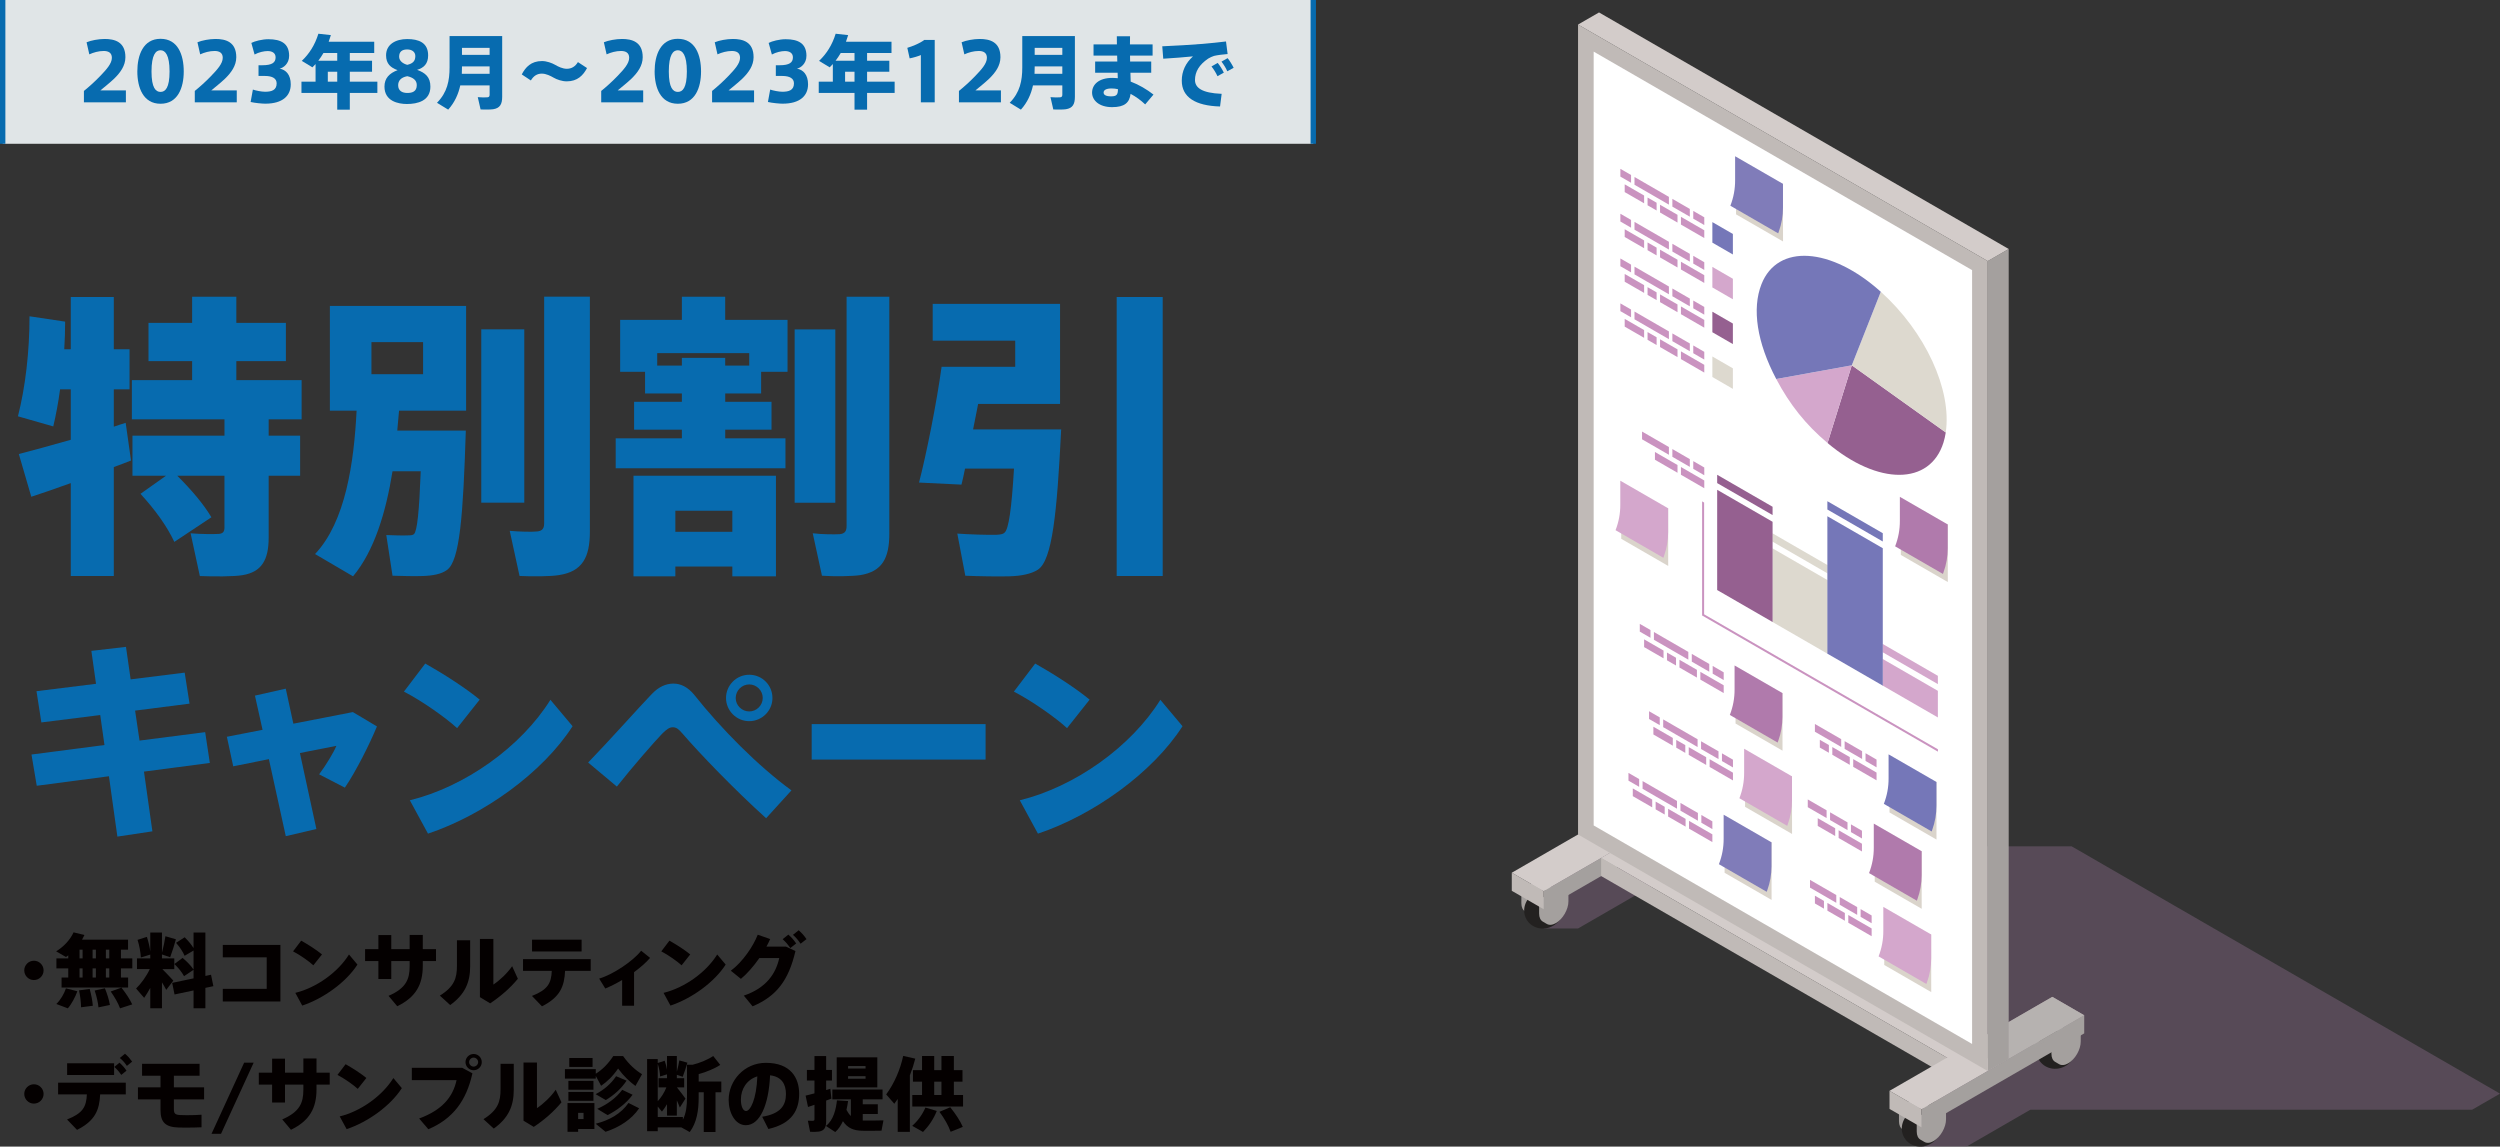 <?xml version="1.0" encoding="UTF-8"?><svg xmlns="http://www.w3.org/2000/svg" viewBox="0 0 930.79 426.89"><rect x="0" y="0" width="930.79" height="426.89" fill="#333333" stroke="none"/><defs><style>.cls-1{isolation:isolate;}.cls-1,.cls-2{fill:none;}.cls-3{fill:#040000;}.cls-4{fill:#fff;}.cls-5,.cls-6{fill:#a4a09e;}.cls-7{fill:#c0bab7;}.cls-8{fill:#ca93c0;}.cls-9{fill:#ddd9cf;}.cls-10{fill:#d4a7cc;}.cls-11{fill:#d3ccca;}.cls-12{fill:#dad4cb;}.cls-13{fill:#b07aac;}.cls-14{fill:#e0e5e7;}.cls-15{fill:#076baf;}.cls-16{fill:#232120;}.cls-17{fill:#807cb9;}.cls-18{fill:#956090;}.cls-19{fill:#7577b8;}.cls-20{fill:#7d627c;mix-blend-mode:multiply;opacity:.5;}.cls-2{stroke:#076baf;stroke-miterlimit:10;stroke-width:2px;}.cls-6{opacity:.6;}</style></defs><g class="cls-1"><g id="_レイヤー_2"><g id="_レイヤー_4"><path class="cls-3" d="m12.6,364.89c-1.95,0-3.57-1.62-3.57-3.6s1.62-3.6,3.6-3.6,3.6,1.62,3.6,3.6-1.62,3.6-3.6,3.6h-.03Z"/><path class="cls-3" d="m25.41,363.96v-3.42h-4.41v-3.72h4.41v-1.14c-.27.21-.54.42-.84.63l-3.66-2.1c2.91-1.83,5.22-4.32,6.48-7.08l4.05.99c-.27.6-.57,1.17-.9,1.74h17.13v3.72h-2.64v3.24h4.23v3.72h-4.23v3.42h2.67v3.72h-24.78v-3.72h2.49Zm3.39,5.1c-.75,2.1-2.13,4.74-3.54,6.36l-4.29-1.62c1.56-1.47,2.97-3.9,3.57-5.82l4.26,1.08Zm4.59-.87c.63,2.37,1.02,4.38,1.17,6.27l-4.38.57c-.03-1.89-.27-3.96-.75-6.3l3.96-.54Zm-2.64-11.37v-3.24h-1.14v3.24h1.14Zm0,7.14v-3.42h-1.14v3.42h1.14Zm4.95-7.14v-3.24h-1.23v3.24h1.23Zm0,7.14v-3.42h-1.23v3.42h1.23Zm3.36,3.99c.93,2.31,1.53,4.32,1.86,6.21l-4.26.9c-.18-1.92-.66-3.99-1.41-6.27l3.81-.84Zm1.62-11.13v-3.24h-1.26v3.24h1.26Zm0,7.14v-3.42h-1.26v3.42h1.26Zm4.53,3.75c1.77,2.25,3.06,4.23,4.02,6.24l-4.53,1.47c-.75-1.98-1.92-4.05-3.48-6.27l3.99-1.44Z"/><path class="cls-3" d="m64.53,365.1l-2.64,3.45c-.42-.81-.96-1.8-1.59-2.82v9.66h-4.35v-7.59c-.75,1.38-1.53,2.67-2.28,3.72l-3-3.48c1.83-1.77,3.87-4.56,5.1-7.23h-4.77v-3.99h4.95v-1.41l-3.51,1.08c-.09-1.89-.54-4.41-1.23-6.57l3.48-1.11c.6,1.86,1.05,3.81,1.26,5.46v-7.08h4.35v7.53c.57-2.16,1.05-4.5,1.29-6.15l3.9,1.14c-.54,1.95-1.29,4.44-2.13,6.69l-3.06-1.05v1.47h4.59v3.99h-4.44c1.47,1.53,3.12,3.18,4.08,4.29Zm7.53-.84v-3.18l-3.54,2.37c-.81-1.5-2.01-3-3.6-4.53l3.06-2.28c1.77,1.5,3.15,2.94,4.08,4.35v-7.08l-3.33,1.95c-.66-1.56-1.74-3.18-3.18-4.83l3.21-2.07c1.44,1.44,2.52,2.76,3.3,4.02v-5.79h4.41v16.17l2.1-.45.87,4.26-2.97.63v7.59h-4.41v-6.63l-7.08,1.5-.87-4.32,7.95-1.68Z"/><path class="cls-3" d="m104.4,351.81v21.06h-21.45v-4.71h16.35v-11.73h-16.35v-4.62h21.45Z"/><path class="cls-3" d="m119.88,355.35l-3.21,4.05c-1.71-1.56-5.01-3.87-7.56-5.19l3.03-3.99c2.67,1.5,5.82,3.54,7.74,5.13Zm10.05.03l3.15,3.75c-4.26,6.63-12.66,12.63-20.55,15.27l-2.58-4.74c7.83-1.92,15.81-7.59,19.98-14.28Z"/><path class="cls-3" d="m140.88,353.37v-5.22h4.8v5.22h6.84v-5.28h4.89v5.28h4.92v4.44h-4.92v1.8c0,6.9-2.52,11.64-9.51,15.03l-3.24-3.87c6.54-2.82,7.86-6.21,7.86-11.01v-1.95h-6.84v6.69h-4.8v-6.69h-4.95v-4.44h4.95Z"/><path class="cls-3" d="m175.05,350.07v9.69c0,5.97-1.92,10.47-7.44,14.43l-3.84-3.51c5.46-3.39,6.36-6.6,6.36-11.13v-9.48h4.92Zm8.64-.48v16.98c2.28-1.5,5.13-4.14,6.99-6.84l2.13,4.68c-2.85,3.48-6.51,6.63-10.32,9.15l-3.81-2.31v-21.66h5.01Z"/><path class="cls-3" d="m201.78,374.67l-3.72-3.87c5.94-2.34,7.17-4.74,7.38-9.33h-10.71v-4.38h25.2v4.38h-9.54c-.27,5.73-1.8,9.78-8.61,13.2Zm14.76-24.81v4.38h-18.45v-4.38h18.45Z"/><path class="cls-3" d="m236.07,374.46h-4.44v-9.6c-2.13,1.29-4.29,2.37-6.27,3.18l-2.28-3.69c5.34-1.59,12.72-6.63,15.63-10.38l3.33,2.67c-1.47,1.71-3.6,3.57-5.97,5.31v12.51Z"/><path class="cls-3" d="m256.98,355.35l-3.21,4.05c-1.71-1.56-5.01-3.87-7.56-5.19l3.03-3.99c2.67,1.5,5.82,3.54,7.74,5.13Zm10.05.03l3.15,3.75c-4.26,6.63-12.66,12.63-20.55,15.27l-2.58-4.74c7.83-1.92,15.81-7.59,19.98-14.28Z"/><path class="cls-3" d="m292.65,352.44l3.51,1.65c-2.52,10.74-6.9,16.77-15.96,20.58l-3.27-3.99c8.49-2.88,11.94-8.31,13.2-13.98h-7.41c-2.1,3-4.53,5.82-6.87,7.74l-3.75-3.03c4.41-3.3,8.31-9.03,10.02-13.41l4.62,1.62c-.39.93-.87,1.86-1.38,2.82h7.29Zm.87-4.47c1.26,1.14,1.92,1.86,2.91,3.3l-2.19,1.71c-.96-1.38-1.62-2.22-2.85-3.3l2.13-1.71Zm3.84-1.62c1.26,1.14,1.92,1.86,2.91,3.3l-2.19,1.71c-.96-1.38-1.62-2.22-2.85-3.3l2.13-1.71Z"/><path class="cls-3" d="m12.6,410.89c-1.95,0-3.57-1.62-3.57-3.6s1.62-3.6,3.6-3.6,3.6,1.62,3.6,3.6-1.62,3.6-3.6,3.6h-.03Z"/><path class="cls-3" d="m28.68,420.67l-3.72-3.87c5.94-2.34,7.17-4.74,7.38-9.33h-10.71v-4.38h25.2v4.38h-9.54c-.27,5.73-1.8,9.78-8.61,13.2Zm13.8-24.81v4.38h-17.49v-4.38h17.49Zm2.01-.21c1.14,1.05,1.74,1.71,2.61,2.97l-1.95,1.59c-.87-1.26-1.5-2.01-2.58-2.97l1.92-1.59Zm2.04-3.33c1.17.99,1.74,1.68,2.67,2.94l-1.95,1.59c-.87-1.26-1.47-1.98-2.64-2.94l1.92-1.59Z"/><path class="cls-3" d="m59.76,404.83v-4.32h-6.87v-4.44h21.42v4.44h-9.57v4.32h11.25v4.5h-11.25v3.6c0,1.62.42,2.1,2.28,2.22.54.03,1.5.06,2.58.06,1.89,0,3.96-.06,5.43-.18v4.68c-1.44.06-3.54.12-5.46.12-1.17,0-2.28,0-3-.03-4.92-.15-6.81-1.86-6.81-6.54v-3.93h-8.4v-4.5h8.4Z"/><path class="cls-3" d="m82.29,422.14h-3.54l12.15-26.49h3.54l-12.15,26.49Z"/><path class="cls-3" d="m101.31,399.37v-5.22h4.8v5.22h6.84v-5.28h4.89v5.28h4.92v4.44h-4.92v1.8c0,6.9-2.52,11.64-9.51,15.03l-3.24-3.87c6.54-2.82,7.86-6.21,7.86-11.01v-1.95h-6.84v6.69h-4.8v-6.69h-4.95v-4.44h4.95Z"/><path class="cls-3" d="m136.41,401.35l-3.21,4.05c-1.71-1.56-5.01-3.87-7.56-5.19l3.03-3.99c2.67,1.5,5.82,3.54,7.74,5.13Zm10.05.03l3.15,3.75c-4.26,6.63-12.66,12.63-20.55,15.27l-2.58-4.74c7.83-1.92,15.81-7.59,19.98-14.28Z"/><path class="cls-3" d="m172.11,397.57l3.78,2.04c-2.25,10.2-7.26,16.95-16.41,20.82l-3.42-3.99c8.43-3.12,12.54-7.86,13.92-14.28h-16.65v-4.59h18.78Zm7.26-2.1c0,1.62-1.35,3-3.03,3s-3.03-1.38-3.03-3.03,1.35-3.03,3.03-3.03,3.03,1.35,3.03,3.03v.03Zm-4.71,0c0,.87.78,1.65,1.68,1.65s1.68-.78,1.68-1.68-.78-1.68-1.68-1.68-1.68.78-1.68,1.68v.03Z"/><path class="cls-3" d="m191.28,396.07v9.69c0,5.97-1.92,10.47-7.44,14.43l-3.84-3.51c5.46-3.39,6.36-6.6,6.36-11.13v-9.48h4.92Zm8.64-.48v16.98c2.28-1.5,5.13-4.14,6.99-6.84l2.13,4.68c-2.85,3.48-6.51,6.63-10.32,9.15l-3.81-2.31v-21.66h5.01Z"/><path class="cls-3" d="m221.82,398.05v1.71c2.31-1.41,4.56-3.6,6.51-6.57h3.66c2.22,3.15,4.65,5.28,7.05,6.75l-2.46,4.38c-2.16-1.62-4.2-3.45-6.45-6.48-2.1,3.03-4.08,4.86-6.33,6.42l-1.98-3.69v1.02h-11.49v-3.54h11.49Zm-6.57,12.63h6.06v9.66h-6.06v1.05h-3.96v-10.71h3.96Zm5.7-8.25v3.3h-9.33v-3.3h9.33Zm0,4.11v3.3h-9.33v-3.3h9.33Zm-.33-12.63v3.33h-8.67v-3.33h8.67Zm-3.36,22.74v-2.31h-2.01v2.31h2.01Zm16.02-14.31c-1.83,2.85-4.71,5.43-7.74,7.23l-3.78-2.19c3.06-1.59,5.79-3.9,7.62-6.69l3.9,1.65Zm4.68,10.29c-2.76,4.11-7.29,7.05-12.51,8.76l-3.66-3c5.22-1.35,9.42-3.75,12.21-7.74l3.96,1.98Zm-2.43-5.04c-2.25,3.09-5.7,5.76-9.33,7.59l-3.84-2.34c3.69-1.62,7.02-4.02,9.3-7.08l3.87,1.83Z"/><path class="cls-3" d="m254.25,415.87v1.02c1.23-2.46,1.53-5.16,1.53-8.31v-12.15h2.07c2.73-.66,5.94-2.01,7.68-3.27l2.64,3.33c-2.04,1.32-5.22,2.67-8.04,3.42v2.76h8.43v3.99h-2.16v14.79h-4.38v-14.79h-1.89v1.89c0,4.89-.69,9.39-3.33,12.93l-3.12-1.74h-8.79v1.41h-3.96v-26.85h3.96v1.47l2.58-.84c.39,1.11.69,2.25.87,3.3v-5.07h3.66v5.85c.39-1.5.75-3.06.93-4.2l3,.84c-.42,1.5-1.05,3.48-1.74,5.25l-2.19-.72v1.26h2.73v3.42h-2.7c1.17,1.47,2.46,3.09,3.18,4.17l-2.1,3.33c-.27-.75-.66-1.71-1.11-2.67v5.67h-3.66v-4.26c-.6,1.05-1.23,1.98-1.89,2.76l-1.56-1.89v3.9h9.36Zm-6.15-11.01h-2.91v-3.42h3.15v-1.44l-2.58.78c-.03-1.32-.36-3.12-.87-4.71v13.92c1.26-1.35,2.46-3.18,3.21-5.13Z"/><path class="cls-3" d="m271.29,409.48c0-7.02,5.7-13.77,13.86-13.77,9.27,0,12.39,5.64,12.39,11.52s-2.46,11.07-11.46,13.11l-2.31-4.56c7.17-1.14,8.85-4.53,8.85-8.46,0-3.72-1.65-6.48-5.91-6.96-.48,11.07-3.81,18.57-9.03,18.57-3.99,0-6.39-4.68-6.39-9.42v-.03Zm4.56-.09c0,2.64.84,4.26,1.92,4.26,1.56,0,3.87-4.23,4.2-12.9-3.96,1.23-6.12,4.71-6.12,8.64Z"/><path class="cls-3" d="m307.59,409.75v7.68c0,2.28-.63,3.51-2.64,3.87-.75.12-2.25.15-3.33.09l-.84-4.14c.69.06,1.59.03,1.95.03.39-.03.51-.21.51-.6v-5.34c-.9.3-1.71.57-2.4.81l-.9-4.23c.87-.21,2.04-.51,3.3-.84v-4.77h-2.82v-3.96h2.82v-5.16h4.35v5.16h2.16v3.96h-2.16v3.54c.54-.18,1.08-.33,1.56-.48l.39,3.66c-.6.24-1.26.48-1.95.72Zm7.56,3.48c.51.96,1.05,1.71,1.65,2.28v-6.21h-6.9v-3.66h18.69v3.66h-7.38v1.83h5.61v3.63h-5.61v2.43h.45c.99.03,6.06,0,7.26-.06l-.72,3.84c-1.14.06-6.03.06-7.2.03-3.21-.09-5.4-.96-7.17-3.57-.72,1.56-1.62,2.97-2.85,4.05l-3.48-2.28c2.88-2.16,3.78-6.42,4.11-9.51l4.14.24c-.15,1.05-.33,2.19-.6,3.3Zm-3.63-8.37v-11.19h15.12v11.19h-15.12Zm10.74-7.95h-6.51v.93h6.51v-.93Zm0,3.78h-6.51v.93h6.51v-.93Z"/><path class="cls-3" d="m338.76,421.42h-4.53v-12.27c-.42.63-.84,1.23-1.26,1.8l-3.03-3.48c3.06-4.14,5.25-9.3,6.33-14.34l4.5,1.02c-.51,2.04-1.2,4.14-2.01,6.21v21.06Zm10.02-7.8c-1.17,3-3.03,5.7-5.13,7.83l-4.02-2.28c2.07-1.83,3.78-4.17,4.92-6.81l4.23,1.26Zm-5.49-5.94v-4.95h-3.39v-4.29h3.39v-5.28h4.53v5.28h2.7v-5.28h4.62v5.28h3.21v4.29h-3.21v4.95h3.42v4.29h-18.9v-4.29h3.63Zm7.23,0v-4.95h-2.7v4.95h2.7Zm3.27,4.56c2.1,2.64,3.66,5.01,4.68,7.32l-4.53,1.83c-.84-2.37-2.25-4.83-4.17-7.44l4.02-1.71Z"/><path class="cls-15" d="m42.37,173.91v40.55h-16.02v-34.59c-5.53,1.99-10.61,3.76-14.7,5.08l-4.64-15.91c4.86-1.22,11.93-3.21,19.34-5.3v-18.79h-3.98c-.66,4.97-1.55,9.61-2.54,13.81l-13.15-3.76c2.76-10.83,4.31-23.98,4.31-37.24l13.26,1.99c0,3.43-.11,6.85-.33,10.28h2.43v-19.45h16.02v19.45h5.86v14.92h-5.86v13.92c1.55-.55,2.98-.99,4.42-1.44l1.99,14.03c-1.99.77-4.2,1.66-6.41,2.43Zm22.54,27.85c-2.76-5.86-6.96-11.71-12.6-17.9l9.5-6.74h-12.49v-14.92h34.26v-6.08h-34.48v-14.59h22.43v-7.07h-16.24v-14.25h16.24v-9.72h16.46v9.72h18.45v14.25h-18.45v7.07h24.31v14.59h-12.27v6.08h11.71v14.92h-11.71v22.99c0,8.29-2.54,12.82-9.72,14.03-3.31.55-10.72.55-15.91.33l-3.43-15.91c3.76.33,8.84.33,10.5.22,1.55-.11,2.1-.88,2.1-2.32v-19.34h-17.57c5.53,5.53,9.72,10.5,12.71,15.47l-13.81,9.17Z"/><path class="cls-15" d="m165.58,160.31h7.85c-.99,31.38-2.21,48.62-7.07,51.94-1.99,1.44-5.08,2.1-9.06,2.21-2.32.11-7.96,0-11.16-.11l-2.32-15.14c2.54.11,6.52.22,8.4.11.88,0,1.44-.11,1.88-.44,1.22-.99,1.99-8.62,2.54-23.43h-10.5c-2.43,15.14-6.74,29.62-14.7,39.12l-14.14-8.29c11.38-12.05,14.48-34.04,15.47-53.37h-9.95v-39.01h50.72v39.01h-24.97c-.22,2.43-.44,4.86-.66,7.4h17.68Zm-27.29-21h19.23v-11.93h-19.23v11.93Zm56.91-16.69v64.53h-16.02v-64.53h16.02Zm24.42-12.16v87.52c0,9.61-2.87,14.81-11.49,16.13-3.2.55-9.95.55-14.7.33l-3.65-16.8c3.65.33,8.4.44,10.28.22,1.88-.22,2.54-1.11,2.54-3.09v-84.31h17.02Z"/><path class="cls-15" d="m253.87,163.19v-3.21h-17.79v-10.39h17.79v-3.09h-13.7v-8.07h-9.28v-19.34h22.98v-8.62h16.13v8.62h23.21v19.34h-9.83v8.07h-13.37v3.09h17.24v10.39h-17.24v3.21h22.43v11.16h-63.21v-11.16h24.64Zm-2.43,47.74v3.65h-15.58v-37.46h53.04v37.46h-16.24v-3.65h-21.22Zm2.43-74.81v-2.87h16.13v2.87h8.95v-4.64h-34.26v4.64h9.17Zm18.79,61.88v-7.85h-21.22v7.85h21.22Zm38.34-75.36v64.53h-15.14v-64.53h15.14Zm20.11-12.16v88.18c0,9.17-2.65,14.14-10.83,15.47-3.09.44-9.61.55-14.25.22l-3.43-15.8c3.54.44,8.29.44,10.06.33,1.99-.22,2.54-1.22,2.54-3.09v-85.31h15.91Z"/><path class="cls-15" d="m387.47,159.87h7.62c-1.55,31.27-3.31,48.84-8.73,52.27-2.43,1.55-6.19,2.32-10.61,2.43-3.65.11-11.6,0-16.35-.22l-2.98-15.69c4.53.33,11.6.55,14.81.44,1.33-.11,2.21-.22,2.76-.77,1.55-1.21,2.65-8.95,3.54-23.87h-18.23c-.44,2.21-.88,4.2-1.33,5.97l-15.8-.77c2.76-10.61,6.63-30.06,8.4-43.1h27.41v-9.72h-30.72v-13.7h47.41v37.24h-30.5c-.66,3.21-1.22,6.41-1.88,9.5h25.19Zm45.42-49.29v103.87h-17.13v-103.87h17.13Z"/><path class="cls-15" d="m38.89,277.38l-1.57-11.16-21.92,2.75-1.81-11.63,22.16-2.75-1.73-12.26,12.89-1.49,1.73,12.1,20.12-2.51,1.81,11.55-20.27,2.59,1.65,11.16,24.44-3.14,1.73,11.47-24.52,3.22,3.14,22.24-13.04,1.96-3.14-22.47-26.88,3.54-1.96-11.63,27.19-3.54Z"/><path class="cls-15" d="m97.75,271.72l-2.83-12.73,11.47-2.59,2.83,13.04,22.16-4.32,8.96,5.34c-2.59,6.29-7.7,16.58-11.94,22.79l-9.59-4.95c2.51-3.3,5.42-8.17,6.44-10.61l-13.59,2.67,6.13,28.29-11.39,2.67-6.29-28.68-13.28,2.67-2.36-11,13.28-2.59Z"/><path class="cls-15" d="m178.6,260.48l-8.41,10.61c-4.48-4.09-13.12-10.14-19.8-13.59l7.94-10.45c6.99,3.93,15.25,9.27,20.27,13.44Zm26.33.08l8.25,9.82c-11.16,17.37-33.16,33.08-53.83,40l-6.76-12.42c20.51-5.03,41.41-19.88,52.34-37.41Z"/><path class="cls-15" d="m242.72,258.36c2.44-2.59,5.19-3.85,8.02-3.85s5.5,1.42,7.78,4.24c10.06,12.65,23.65,26.4,36.15,35.52l-9.43,10.37c-11.94-10.77-24.75-24.12-31.28-31.67-1.26-1.49-2.2-2.2-3.46-2.2s-2.36.79-4.01,2.44c-3.14,3.3-10.84,12.1-16.82,19.65l-10.69-8.96c7.78-8.02,19.17-20.82,23.73-25.54Zm44.87,1.57c0,4.64-3.85,8.57-8.64,8.57s-8.64-3.93-8.64-8.64,3.85-8.64,8.64-8.64,8.64,3.85,8.64,8.64v.08Zm-13.67,0c0,2.67,2.28,4.95,5.03,4.95s5.03-2.28,5.03-5.03-2.28-5.03-5.03-5.03-5.03,2.28-5.03,5.03v.08Z"/><path class="cls-15" d="m366.95,269.6v13.2h-64.75v-13.2h64.75Z"/><path class="cls-15" d="m405.69,260.48l-8.41,10.61c-4.48-4.09-13.12-10.14-19.8-13.59l7.94-10.45c6.99,3.93,15.25,9.27,20.27,13.44Zm26.33.08l8.25,9.82c-11.16,17.37-33.16,33.08-53.83,40l-6.76-12.42c20.51-5.03,41.41-19.88,52.34-37.41Z"/><rect class="cls-14" x="1" y="0" width="487.95" height="53.53"/><line class="cls-2" x1="488.95" x2="488.95" y2="53.53"/><line class="cls-2" x1="1" y1="53.53" x2="1"/><path class="cls-15" d="m41.65,21.5c0-1.89-1.35-2.52-3.03-2.52-1.89,0-3.78.54-5.37,1.26l-1.02-4.5c1.62-.69,4.44-1.23,6.75-1.23,3.69,0,7.71,1.05,7.71,6.78,0,3.18-1.89,5.76-4.23,8.04-1.62,1.53-3.48,3-5.07,4.32h9.48v4.44h-15.63v-4.23c1.83-1.47,4.14-3.54,6-5.49,2.34-2.43,4.41-4.68,4.41-6.84v-.03Z"/><path class="cls-15" d="m68.41,26.63c0,6-2.19,12-8.64,12s-8.64-6-8.64-12.03,2.16-12.15,8.64-12.15,8.64,6,8.64,12.15v.03Zm-12,0c0,6.12,1.59,7.59,3.36,7.59s3.36-1.47,3.36-7.62-1.62-7.89-3.36-7.89-3.36,1.62-3.36,7.89v.03Z"/><path class="cls-15" d="m82.93,21.5c0-1.89-1.35-2.52-3.03-2.52-1.89,0-3.78.54-5.37,1.26l-1.02-4.5c1.62-.69,4.44-1.23,6.75-1.23,3.69,0,7.71,1.05,7.71,6.78,0,3.18-1.89,5.76-4.23,8.04-1.62,1.53-3.48,3-5.07,4.32h9.48v4.44h-15.63v-4.23c1.83-1.47,4.14-3.54,6-5.49,2.34-2.43,4.41-4.68,4.41-6.84v-.03Z"/><path class="cls-15" d="m108.25,31.4c0,4.2-2.94,7.2-9.48,7.2-1.14,0-3.81-.24-5.46-.63l.84-4.62c1.05.36,3.18.81,4.53.81,2.37,0,4.32-.54,4.32-3.12,0-1.8-1.53-2.76-4.35-2.76h-2.4v-3.99h1.41c3.69,0,4.95-1.02,4.95-2.94,0-1.65-1.32-2.34-2.97-2.34-1.32,0-3.3.42-4.86,1.29l-1.2-4.32c1.23-.66,4.05-1.38,6.33-1.38,4.77,0,7.74,1.62,7.74,6.18,0,2.97-2.22,4.53-3.54,4.77,2.34.42,4.14,2.28,4.14,5.85Z"/><path class="cls-15" d="m130.24,34.61v6.21h-4.68v-6.21h-13.32v-4.2h5.25v-6.57c-.39.42-.78.84-1.17,1.23l-3.96-2.4c2.82-2.67,4.89-5.94,6.18-10.11l4.65.51c-.24.84-.51,1.65-.81,2.46h16.95v4.2h-9.09v2.88h8.28v4.11h-8.28v3.69h10.26v4.2h-10.26Zm-4.68-14.88h-5.13c-.6,1.02-1.23,1.98-1.92,2.88h7.05v-2.88Zm0,10.68v-3.69h-3.51v3.69h3.51Z"/><path class="cls-15" d="m159.4,20.63c0,3.15-1.65,4.65-4.11,5.37,3.06,1.11,4.95,2.7,4.95,6.24,0,5.34-4.8,6.48-8.76,6.48-3.21,0-8.34-1.05-8.34-6.48,0-3.12,1.83-4.98,4.89-6.12-2.61-.93-4.29-2.4-4.29-5.52,0-4.11,3.6-6.06,7.86-6.06s7.8,1.32,7.8,6.06v.03Zm-4.23,11.04c0-1.77-1.32-2.82-3.54-3.3-2.37.45-3.39,1.68-3.39,3.39,0,2.13,1.62,2.85,3.42,2.85s3.51-.51,3.51-2.91v-.03Zm-.54-10.8c0-1.53-1.23-2.46-3.03-2.46s-3,.75-3,2.7c0,1.56,1.44,2.61,3.03,3.03,1.89-.45,3-1.26,3-3.24v-.03Z"/><path class="cls-15" d="m171.37,31.79c-.72,3.27-2.07,6.33-4.5,9.03l-4.17-2.55c3.84-3.9,4.68-8.22,4.68-13.2v-11.64h19.59v22.62c0,2.76-.84,4.23-3.36,4.62-.99.15-3.18.15-4.68.09-.33-1.53-.69-3.06-1.05-4.59,1.26.12,2.94.15,3.57.06.63-.03.84-.36.84-.99v-3.45h-10.92Zm10.92-4.32v-2.76h-10.29v.36c0,.81-.03,1.59-.06,2.4h10.35Zm0-7.05v-2.61h-10.29v2.61h10.29Z"/><path class="cls-15" d="m211.03,25.61c1.77,0,3.15-.84,4.14-2.49l3.39,2.22c-1.44,2.7-3.54,4.95-7.56,4.95-1.77,0-3.69-.69-4.83-1.35-1.2-.69-2.85-1.53-4.44-1.53-1.77,0-3.09.87-4.08,2.55l-3.39-2.25c1.41-2.7,3.48-4.98,7.53-4.98,1.74,0,3.69.72,4.89,1.41,1.14.66,2.76,1.47,4.35,1.47Z"/><path class="cls-15" d="m234.25,21.5c0-1.89-1.35-2.52-3.03-2.52-1.89,0-3.78.54-5.37,1.26l-1.02-4.5c1.62-.69,4.44-1.23,6.75-1.23,3.69,0,7.71,1.05,7.71,6.78,0,3.18-1.89,5.76-4.23,8.04-1.62,1.53-3.48,3-5.07,4.32h9.48v4.44h-15.63v-4.23c1.83-1.47,4.14-3.54,6-5.49,2.34-2.43,4.41-4.68,4.41-6.84v-.03Z"/><path class="cls-15" d="m261.01,26.63c0,6-2.19,12-8.64,12s-8.64-6-8.64-12.03,2.16-12.15,8.64-12.15,8.64,6,8.64,12.15v.03Zm-12,0c0,6.12,1.59,7.59,3.36,7.59s3.36-1.47,3.36-7.62-1.62-7.89-3.36-7.89-3.36,1.62-3.36,7.89v.03Z"/><path class="cls-15" d="m275.53,21.5c0-1.89-1.35-2.52-3.03-2.52-1.89,0-3.78.54-5.37,1.26l-1.02-4.5c1.62-.69,4.44-1.23,6.75-1.23,3.69,0,7.71,1.05,7.71,6.78,0,3.18-1.89,5.76-4.23,8.04-1.62,1.53-3.48,3-5.07,4.32h9.48v4.44h-15.63v-4.23c1.83-1.47,4.14-3.54,6-5.49,2.34-2.43,4.41-4.68,4.41-6.84v-.03Z"/><path class="cls-15" d="m300.85,31.4c0,4.2-2.94,7.2-9.48,7.2-1.14,0-3.81-.24-5.46-.63l.84-4.62c1.05.36,3.18.81,4.53.81,2.37,0,4.32-.54,4.32-3.12,0-1.8-1.53-2.76-4.35-2.76h-2.4v-3.99h1.41c3.69,0,4.95-1.02,4.95-2.94,0-1.65-1.32-2.34-2.97-2.34-1.32,0-3.3.42-4.86,1.29l-1.2-4.32c1.23-.66,4.05-1.38,6.33-1.38,4.77,0,7.74,1.62,7.74,6.18,0,2.97-2.22,4.53-3.54,4.77,2.34.42,4.14,2.28,4.14,5.85Z"/><path class="cls-15" d="m322.83,34.61v6.21h-4.68v-6.21h-13.32v-4.2h5.25v-6.57c-.39.42-.78.84-1.17,1.23l-3.96-2.4c2.82-2.67,4.89-5.94,6.18-10.11l4.65.51c-.24.84-.51,1.65-.81,2.46h16.95v4.2h-9.09v2.88h8.28v4.11h-8.28v3.69h10.26v4.2h-10.26Zm-4.68-14.88h-5.13c-.6,1.02-1.23,1.98-1.92,2.88h7.05v-2.88Zm0,10.68v-3.69h-3.51v3.69h3.51Z"/><path class="cls-15" d="m338.68,21.74l-.87-3.93c1.89-.57,4.71-1.68,6.3-2.94h3.9v23.22h-5.16v-17.61c-1.11.51-2.61.93-4.17,1.26Z"/><path class="cls-15" d="m367.44,21.5c0-1.89-1.35-2.52-3.03-2.52-1.89,0-3.78.54-5.37,1.26l-1.02-4.5c1.62-.69,4.44-1.23,6.75-1.23,3.69,0,7.71,1.05,7.71,6.78,0,3.18-1.89,5.76-4.23,8.04-1.62,1.53-3.48,3-5.07,4.32h9.48v4.44h-15.63v-4.23c1.83-1.47,4.14-3.54,6-5.49,2.34-2.43,4.41-4.68,4.41-6.84v-.03Z"/><path class="cls-15" d="m384.6,31.79c-.72,3.27-2.07,6.33-4.5,9.03l-4.17-2.55c3.84-3.9,4.68-8.22,4.68-13.2v-11.64h19.59v22.62c0,2.76-.84,4.23-3.36,4.62-.99.15-3.18.15-4.68.09-.33-1.53-.69-3.06-1.05-4.59,1.26.12,2.94.15,3.57.06.63-.03.84-.36.84-.99v-3.45h-10.92Zm10.92-4.32v-2.76h-10.29v.36c0,.81-.03,1.59-.06,2.4h10.35Zm0-7.05v-2.61h-10.29v2.61h10.29Z"/><path class="cls-15" d="m415.99,22.91l-.06-2.22h-8.79v-4.17h8.7c0-1.14-.03-2.16-.03-3.03h4.92c-.03.9-.03,1.92-.03,3.03h8.43v4.17h-8.4c0,.75,0,1.47.03,2.22h7.86v4.17h-7.74l.09,3.3c3.06,1.14,6.03,2.91,8.49,4.83l-3.09,3.66c-1.56-1.5-3.45-2.88-5.43-3.93-.42,3.3-2.25,4.95-6.9,4.95-4.89,0-7.44-2.61-7.44-5.4,0-3.03,2.55-5.49,7.53-5.49.66,0,1.35.06,2.04.12l-.06-2.04h-8.37v-4.17h8.25Zm-2.13,10.02c-2.04,0-2.97.63-2.97,1.53,0,.84.81,1.41,2.79,1.41s2.55-.54,2.55-2.67c-.81-.18-1.59-.27-2.37-.27Z"/><path class="cls-15" d="m447.73,16.34c2.82-.24,6.33-.6,8.73-.9l.6,4.68c-1.47.09-3.93.42-5.04.69-.48.12-1.74.69-2.22,1.02-3.33,2.28-4.89,4.89-4.89,7.95,0,2.85,2.49,4.86,9.93,5.16l-.6,4.71c-9.15-.27-14.25-3.42-14.25-9.63,0-3.48,1.44-6.57,4.17-9.03-2.88.3-7.56.66-11.07.87l-.36-4.62c4.17-.15,11.7-.63,15-.9Zm5.64,7.08c.78.96,1.68,2.37,2.28,3.63l-2.37,1.32c-.54-1.23-1.35-2.52-2.22-3.63l2.31-1.32Zm3.69-1.77c.78.96,1.65,2.37,2.25,3.6l-2.37,1.29c-.51-1.2-1.29-2.46-2.16-3.6l2.28-1.29Z"/><g id="_1"><polygon class="cls-20" points="595.62 315.37 598.5 315.11 771.32 315.11 930.79 407.18 920.4 413.17 755.91 413.17 732.23 426.85 715.38 426.85 721.5 406.85 724.55 389.8 620.03 326.92 587.53 345.68 574.74 345.68 575.82 325.68 595.62 315.37"/><path class="cls-5" d="m716.41,406.85l1.52.88v5.18c.02,2.99-2.08,6.63-4.67,8.13-1.31.76-2.54.81-3.39.3.01,0-1.48-.86-1.48-.86-.85-.49-1.37-1.54-1.37-3.02v-5.18s9.4-5.43,9.4-5.43Z"/><path class="cls-16" d="m708.95,423.51c1.93,3.34,6.36,4.38,9.91,2.33,3.55-2.05,4.86-6.41,2.94-9.75-1.93-3.33-6.36-4.38-9.91-2.33-3.55,2.05-4.86,6.41-2.94,9.75Z"/><path class="cls-5" d="m723.02,410.67l1.52.88v5.18c.02,2.99-2.08,6.63-4.67,8.13-1.31.76-2.54.81-3.39.3.01,0-1.48-.86-1.48-.86-.85-.49-1.37-1.54-1.37-3.02v-5.18s9.4-5.43,9.4-5.43Z"/><path class="cls-5" d="m766.56,377.9l1.52.88v5.18c.02,2.99-2.08,6.63-4.67,8.13-1.31.76-2.54.81-3.39.3.01,0-1.48-.86-1.48-.86-.85-.49-1.37-1.54-1.37-3.02v-5.18s9.4-5.43,9.4-5.43Z"/><path class="cls-16" d="m759.11,394.55c1.93,3.33,6.36,4.38,9.91,2.33,3.55-2.05,4.86-6.41,2.94-9.75-1.93-3.34-6.36-4.38-9.91-2.33-3.55,2.05-4.86,6.41-2.94,9.75Z"/><path class="cls-5" d="m773.17,381.71l1.52.88v5.18c.02,2.99-2.08,6.63-4.67,8.13-1.31.76-2.54.81-3.39.3.01,0-1.48-.86-1.48-.86-.85-.49-1.37-1.54-1.37-3.02v-5.18s9.4-5.43,9.4-5.43Z"/><path class="cls-5" d="m575.82,325.68l1.52.88v5.18c.02,2.99-2.08,6.63-4.67,8.13-1.31.76-2.54.81-3.39.3.01,0-1.48-.86-1.48-.86-.85-.49-1.37-1.54-1.37-3.02v-5.18s9.4-5.43,9.4-5.43Z"/><path class="cls-16" d="m568.36,342.34c1.93,3.34,6.36,4.38,9.91,2.33,3.55-2.05,4.87-6.41,2.94-9.75-1.93-3.34-6.36-4.38-9.91-2.33-3.55,2.05-4.87,6.41-2.94,9.75Z"/><path class="cls-5" d="m582.43,329.5l1.52.88v5.18c.02,2.99-2.08,6.63-4.67,8.13-1.31.76-2.54.81-3.39.3.01,0-1.48-.86-1.48-.86-.85-.49-1.37-1.54-1.37-3.02v-5.18s9.4-5.43,9.4-5.43Z"/><path class="cls-5" d="m625.97,296.73l1.52.88v5.18c.02,2.99-2.08,6.63-4.67,8.13-1.31.76-2.54.81-3.39.3.01,0-1.48-.86-1.48-.86-.85-.49-1.37-1.54-1.37-3.02v-5.18s9.4-5.43,9.4-5.43Z"/><path class="cls-16" d="m618.52,313.39c1.93,3.34,6.36,4.38,9.91,2.33,3.55-2.05,4.86-6.41,2.94-9.75-1.93-3.33-6.36-4.38-9.91-2.33-3.55,2.05-4.86,6.41-2.94,9.75Z"/><path class="cls-5" d="m632.58,300.54l1.52.88v5.18c.02,2.99-2.08,6.63-4.67,8.13-1.31.76-2.54.81-3.39.3.01,0-1.48-.86-1.48-.86-.85-.49-1.37-1.54-1.37-3.02v-5.18s9.4-5.43,9.4-5.43Z"/><g id="Axonometric_Cube"><polygon id="Cube_face_-_left" class="cls-5" points="574.74 338.53 635.35 303.54 635.35 296.81 574.74 331.79 574.74 338.53"/><polygon id="Cube_face_-_right" class="cls-7" points="562.86 331.66 574.74 338.53 574.74 331.79 562.86 324.93 562.86 331.66"/><polygon id="Cube_face_-_top" class="cls-11" points="574.74 331.79 635.35 296.81 623.46 289.94 562.86 324.93 574.74 331.79"/></g><g id="Axonometric_Cube-2"><polygon id="Cube_face_-_left-2" class="cls-5" points="726.09 401.2 740.3 392.99 740.3 386.26 726.09 394.47 726.09 401.2"/><polygon id="Cube_face_-_right-2" class="cls-7" points="596.13 326.17 726.09 401.2 726.09 394.47 596.13 319.43 596.13 326.17"/><polygon id="Cube_face_-_top-2" class="cls-11" points="726.09 394.47 740.3 386.26 610.34 311.23 596.13 319.43 726.09 394.47"/></g><g id="Axonometric_Cube-3"><polygon id="Cube_face_-_left-3" class="cls-5" points="715.39 419.73 775.99 384.74 775.99 378.01 715.39 413 715.39 419.73"/><polygon id="Cube_face_-_right-3" class="cls-7" points="703.5 412.87 715.39 419.73 715.39 413 703.5 406.13 703.5 412.87"/><polygon id="Cube_face_-_top-3" class="cls-11" points="715.39 413 775.99 378.01 764.11 371.15 703.5 406.13 715.39 413"/><polygon id="Cube_face_-_top-4" class="cls-6" points="744.12 396.41 761.69 387.43 775.99 378.01 764.11 371.15 732.23 389.55 744.12 396.41"/></g><g id="Axonometric_Cube-4"><polygon id="Cube_face_-_left-4" class="cls-5" points="740.06 398.76 747.87 394.26 747.87 92.7 740.06 97.2 740.06 398.76"/><polygon id="Cube_face_-_right-4" class="cls-7" points="587.53 310.7 740.06 398.76 740.06 97.2 587.53 9.14 587.53 310.7"/><polygon class="cls-4" points="734.24 100.57 593.35 19.22 593.35 307.33 734.24 388.68 734.24 100.57"/><polygon id="Cube_face_-_top-5" class="cls-11" points="740.06 97.2 747.87 92.7 595.34 4.63 587.53 9.14 740.06 97.2"/></g><path class="cls-18" d="m689.45,136.01l-9.03,28.93c18.85,15.87,38.18,15.79,43.17-.19.35-1.13.66-2.48.85-3.74l-34.98-25Z"/><path class="cls-10" d="m689.45,136.01l-28.13,5.1c5.05,9.56,11.03,17.03,19.1,23.83l9.03-28.93Z"/><path class="cls-9" d="m689.45,136.01l34.98,25c2.36-15.87-7.62-37.5-24.18-52.38l-10.8,27.38Z"/><path class="cls-19" d="m689.45,136.01l10.8-27.38c-18.57-16.69-38.46-17.95-44.42-2.83-3.62,9.18-1.67,21.75,5.49,35.31l28.13-5.1Z"/><polygon class="cls-19" points="637.54 90.34 645.18 94.75 645.18 87.11 637.54 82.69 637.54 90.34"/><polygon class="cls-10" points="637.54 107.02 645.18 111.43 645.18 103.79 637.54 99.37 637.54 107.02"/><polygon class="cls-18" points="637.54 123.7 645.18 128.11 645.18 120.46 637.54 116.05 637.54 123.7"/><polygon class="cls-9" points="637.54 140.37 645.18 144.79 645.18 137.14 637.54 132.73 637.54 140.37"/><path class="cls-8" d="m630.43,78.53l4.1,2.37v2.89s-4.1-2.37-4.1-2.37v-2.89Zm-7.78-1.6l6.5,3.75v-2.89s-6.5-3.75-6.5-3.75v2.89Zm-14.1-8.14l12.81,7.4v-2.89s-12.81-7.4-12.81-7.4v2.89Zm-5.26-5.93v2.89s3.98,2.3,3.98,2.3v-2.89s-3.98-2.3-3.98-2.3Zm22.55,20.75l8.69,5.02v-2.89s-8.69-5.02-8.69-5.02v2.89Zm-7.78-4.49l6.5,3.75v-2.89s-6.5-3.75-6.5-3.75v2.89Zm-4.65-5.58v2.89s3.37,1.94,3.37,1.94v-2.89s-3.37-1.94-3.37-1.94Zm-8.51-2.02l7.23,4.17v-2.89s-7.23-4.17-7.23-4.17v2.89Z"/><path class="cls-8" d="m630.43,95.25l4.1,2.37v2.89s-4.1-2.37-4.1-2.37v-2.89Zm-7.78-1.6l6.5,3.75v-2.89s-6.5-3.75-6.5-3.75v2.89Zm-14.1-8.14l12.81,7.4v-2.89s-12.81-7.4-12.81-7.4v2.89Zm-5.26-5.93v2.89s3.98,2.3,3.98,2.3v-2.89s-3.98-2.3-3.98-2.3Zm22.55,20.75l8.69,5.02v-2.89s-8.69-5.02-8.69-5.02v2.89Zm-7.78-4.49l6.5,3.75v-2.89s-6.5-3.75-6.5-3.75v2.89Zm-4.65-5.58v2.89s3.37,1.94,3.37,1.94v-2.89s-3.37-1.94-3.37-1.94Zm-8.51-2.02l7.23,4.17v-2.89s-7.23-4.17-7.23-4.17v2.89Z"/><path class="cls-8" d="m630.43,111.9l4.1,2.37v2.89s-4.1-2.37-4.1-2.37v-2.89Zm-7.78-1.6l6.5,3.75v-2.89s-6.5-3.75-6.5-3.75v2.89Zm-14.1-8.14l12.81,7.4v-2.89s-12.81-7.4-12.81-7.4v2.89Zm-5.26-5.93v2.89s3.98,2.3,3.98,2.3v-2.89s-3.98-2.3-3.98-2.3Zm22.55,20.75l8.69,5.02v-2.89s-8.69-5.02-8.69-5.02v2.89Zm-7.78-4.49l6.5,3.75v-2.89s-6.5-3.75-6.5-3.75v2.89Zm-4.65-5.58v2.89s3.37,1.94,3.37,1.94v-2.89s-3.37-1.94-3.37-1.94Zm-8.51-2.02l7.23,4.17v-2.89s-7.23-4.17-7.23-4.17v2.89Z"/><path class="cls-8" d="m630.43,128.62l4.1,2.37v2.89s-4.1-2.37-4.1-2.37v-2.89Zm-7.78-1.6l6.5,3.75v-2.89s-6.5-3.75-6.5-3.75v2.89Zm-14.1-8.14l12.81,7.4v-2.89s-12.81-7.4-12.81-7.4v2.89Zm-5.26-5.93v2.89s3.98,2.3,3.98,2.3v-2.89s-3.98-2.3-3.98-2.3Zm22.55,20.75l8.69,5.02v-2.89s-8.69-5.02-8.69-5.02v2.89Zm-7.78-4.49l6.5,3.75v-2.89s-6.5-3.75-6.5-3.75v2.89Zm-4.65-5.58v2.89s3.37,1.94,3.37,1.94v-2.89s-3.37-1.94-3.37-1.94Zm-8.51-2.02l7.23,4.17v-2.89s-7.23-4.17-7.23-4.17v2.89Z"/><polygon class="cls-9" points="659.85 231.53 680.48 243.44 680.48 216.02 659.85 204.11 659.85 231.53"/><polygon class="cls-9" points="659.85 201.61 680.48 213.52 680.48 210.43 659.85 198.52 659.85 201.61"/><polygon class="cls-10" points="700.87 255.21 721.5 267.12 721.5 257.21 700.87 245.3 700.87 255.21"/><polygon class="cls-10" points="700.87 242.8 721.5 254.71 721.5 251.62 700.87 239.71 700.87 242.8"/><polygon class="cls-19" points="680.36 243.37 700.99 255.28 700.99 204.11 680.36 192.2 680.36 243.37"/><polygon class="cls-19" points="680.36 189.7 700.99 201.61 700.99 198.52 680.36 186.61 680.36 189.7"/><polygon class="cls-18" points="639.33 219.68 659.96 231.59 659.96 194.27 639.33 182.36 639.33 219.68"/><polygon class="cls-18" points="639.33 179.86 659.96 191.77 659.96 188.68 639.33 176.77 639.33 179.86"/><path class="cls-8" d="m630.43,171.68l4.1,2.37v2.89s-4.1-2.37-4.1-2.37v-2.89Zm-7.78-1.6l6.5,3.75v-2.89s-6.5-3.75-6.5-3.75v2.89Zm-11.29-6.52l10,5.77v-2.89s-10-5.77-10-5.77v2.89Zm14.48,13.2l8.69,5.02v-2.89s-8.69-5.02-8.69-5.02v2.89Zm-9.68-5.59l8.4,4.85v-2.89s-8.4-4.85-8.4-4.85v2.89Z"/><polygon class="cls-8" points="633.72 229.16 721.52 279.85 721.52 278.98 634.47 228.72 634.47 187.11 633.72 186.67 633.72 229.16"/><polygon class="cls-12" points="720.96 291.14 720.99 312.59 703.5 302.5 703.48 287.44 720.96 291.14"/><path class="cls-19" d="m701.39,299.29l17.8,10.28.24-.68c1.02-2.84,1.54-5.84,1.54-8.87v-8.88s-17.82-10.28-17.82-10.28v8.91c.02,3.27-.58,6.49-1.77,9.53Z"/><polygon class="cls-12" points="715.45 316.92 715.48 338.37 697.99 328.27 697.97 313.21 715.45 316.92"/><path class="cls-13" d="m695.88,325.07l17.8,10.28.24-.68c1.02-2.84,1.54-5.84,1.54-8.87v-8.88s-17.82-10.28-17.82-10.28v8.91c.02,3.27-.58,6.49-1.77,9.53Z"/><polygon class="cls-12" points="719 347.92 719.03 369.38 701.54 359.28 701.52 344.22 719 347.92"/><path class="cls-10" d="m699.43,356.08l17.8,10.28.24-.68c1.02-2.84,1.54-5.84,1.54-8.87v-8.88s-17.82-10.28-17.82-10.28v8.91c.02,3.27-.58,6.49-1.77,9.53Z"/><polygon class="cls-12" points="663.62 258.04 663.66 279.49 646.17 269.39 646.14 254.34 663.62 258.04"/><path class="cls-13" d="m644.05,266.19l17.8,10.28.24-.68c1.02-2.84,1.54-5.84,1.54-8.87v-8.88s-17.82-10.28-17.82-10.28v8.91c.02,3.27-.58,6.49-1.77,9.53Z"/><polygon class="cls-12" points="667.18 289.05 667.21 310.5 649.72 300.4 649.7 285.35 667.18 289.05"/><path class="cls-10" d="m647.61,297.2l17.8,10.28.24-.68c1.02-2.84,1.54-5.84,1.54-8.87v-8.88s-17.82-10.28-17.82-10.28v8.91c.02,3.27-.58,6.49-1.77,9.53Z"/><polygon class="cls-12" points="659.56 313.6 659.59 335.06 642.1 324.96 642.08 309.9 659.56 313.6"/><path class="cls-17" d="m639.98,321.76l17.8,10.28.24-.68c1.02-2.84,1.54-5.84,1.54-8.87v-8.88s-17.82-10.28-17.82-10.28v8.91c.02,3.27-.58,6.49-1.77,9.53Z"/><polygon class="cls-12" points="725.16 195.25 725.2 216.71 707.71 206.61 707.68 191.55 725.16 195.25"/><path class="cls-13" d="m705.59,203.41l17.8,10.28.24-.68c1.02-2.84,1.54-5.84,1.54-8.87v-8.88s-17.82-10.28-17.82-10.28v8.91c.02,3.27-.58,6.49-1.77,9.53Z"/><polygon class="cls-12" points="663.82 68.45 663.85 89.9 646.36 79.81 646.34 64.75 663.82 68.45"/><path class="cls-17" d="m644.25,76.6l17.8,10.28.24-.68c1.02-2.84,1.54-5.84,1.54-8.87v-8.88s-17.82-10.28-17.82-10.28v8.91c.02,3.27-.58,6.49-1.77,9.53Z"/><polygon class="cls-12" points="621.07 189.25 621.1 210.71 603.61 200.61 603.59 185.55 621.07 189.25"/><path class="cls-10" d="m601.5,197.4l17.8,10.28.24-.68c1.02-2.84,1.54-5.84,1.54-8.87v-8.88s-17.82-10.28-17.82-10.28v8.91c.02,3.27-.58,6.49-1.77,9.53Z"/><path class="cls-8" d="m637.66,247.94l4.1,2.37v2.89s-4.1-2.37-4.1-2.37v-2.89Zm-7.78-1.6l6.5,3.75v-2.89s-6.5-3.75-6.5-3.75v2.89Zm-14.1-8.14l12.81,7.4v-2.89s-12.81-7.4-12.81-7.4v2.89Zm-5.26-5.93v2.89s3.98,2.3,3.98,2.3v-2.89s-3.98-2.3-3.98-2.3Zm22.55,20.75l8.69,5.02v-2.89s-8.69-5.02-8.69-5.02v2.89Zm-7.78-4.49l6.5,3.75v-2.89s-6.5-3.75-6.5-3.75v2.89Zm-4.65-5.58v2.89s3.37,1.94,3.37,1.94v-2.89s-3.37-1.94-3.37-1.94Zm-8.51-2.02l7.23,4.17v-2.89s-7.23-4.17-7.23-4.17v2.89Z"/><path class="cls-8" d="m633.44,303.43l4.1,2.37v2.89s-4.1-2.37-4.1-2.37v-2.89Zm-7.78-1.6l6.5,3.75v-2.89s-6.5-3.75-6.5-3.75v2.89Zm-14.1-8.14l12.81,7.4v-2.89s-12.81-7.4-12.81-7.4v2.89Zm-5.26-5.93v2.89s3.98,2.3,3.98,2.3v-2.89s-3.98-2.3-3.98-2.3Zm22.55,20.75l8.69,5.02v-2.89s-8.69-5.02-8.69-5.02v2.89Zm-7.78-4.49l6.5,3.75v-2.89s-6.5-3.75-6.5-3.75v2.89Zm-4.65-5.58v2.89s3.37,1.94,3.37,1.94v-2.89s-3.37-1.94-3.37-1.94Zm-8.51-2.02l7.23,4.17v-2.89s-7.23-4.17-7.23-4.17v2.89Z"/><path class="cls-8" d="m689.14,306.92l4.1,2.37v2.89s-4.1-2.37-4.1-2.37v-2.89Zm-7.78-1.6l6.5,3.75v-2.89s-6.5-3.75-6.5-3.75v2.89Zm-8.3-4.79l7.01,4.05v-2.89s-7.01-4.05-7.01-4.05v2.89Zm11.49,11.47l8.69,5.02v-2.89s-8.69-5.02-8.69-5.02v2.89Zm-7.78-4.49l6.5,3.75v-2.89s-6.5-3.75-6.5-3.75v2.89Z"/><path class="cls-8" d="m641.11,280.47l4.1,2.37v2.89s-4.1-2.37-4.1-2.37v-2.89Zm-7.78-1.6l6.5,3.75v-2.89s-6.5-3.75-6.5-3.75v2.89Zm-14.1-8.14l12.81,7.4v-2.89s-12.81-7.4-12.81-7.4v2.89Zm-5.26-5.93v2.89s3.98,2.3,3.98,2.3v-2.89s-3.98-2.3-3.98-2.3Zm22.55,20.75l8.69,5.02v-2.89s-8.69-5.02-8.69-5.02v2.89Zm-7.78-4.49l6.5,3.75v-2.89s-6.5-3.75-6.5-3.75v2.89Zm-4.65-5.58v2.89s3.37,1.94,3.37,1.94v-2.89s-3.37-1.94-3.37-1.94Zm-8.51-2.02l7.23,4.17v-2.89s-7.23-4.17-7.23-4.17v2.89Z"/><path class="cls-8" d="m694.57,280.43l4.1,2.37v2.89s-4.1-2.37-4.1-2.37v-2.89Zm-7.78-1.6l6.5,3.75v-2.89s-6.5-3.75-6.5-3.75v2.89Zm-11.07-6.39l9.79,5.65v-2.89s-9.79-5.65-9.79-5.65v2.89Zm14.26,13.07l8.69,5.02v-2.89s-8.69-5.02-8.69-5.02v2.89Zm-7.78-4.49l6.5,3.75v-2.89s-6.5-3.75-6.5-3.75v2.89Zm-4.65-5.58v2.89s3.37,1.94,3.37,1.94v-2.89s-3.37-1.94-3.37-1.94Z"/><path class="cls-8" d="m692.74,338.47l4.1,2.37v2.89s-4.1-2.37-4.1-2.37v-2.89Zm-7.78-1.6l6.5,3.75v-2.89s-6.5-3.75-6.5-3.75v2.89Zm-11.07-6.39l9.79,5.65v-2.89s-9.79-5.65-9.79-5.65v2.89Zm14.26,13.07l8.69,5.02v-2.89s-8.69-5.02-8.69-5.02v2.89Zm-7.78-4.49l6.5,3.75v-2.89s-6.5-3.75-6.5-3.75v2.89Zm-4.65-5.58v2.89s3.37,1.94,3.37,1.94v-2.89s-3.37-1.94-3.37-1.94Z"/></g></g></g></g></svg>